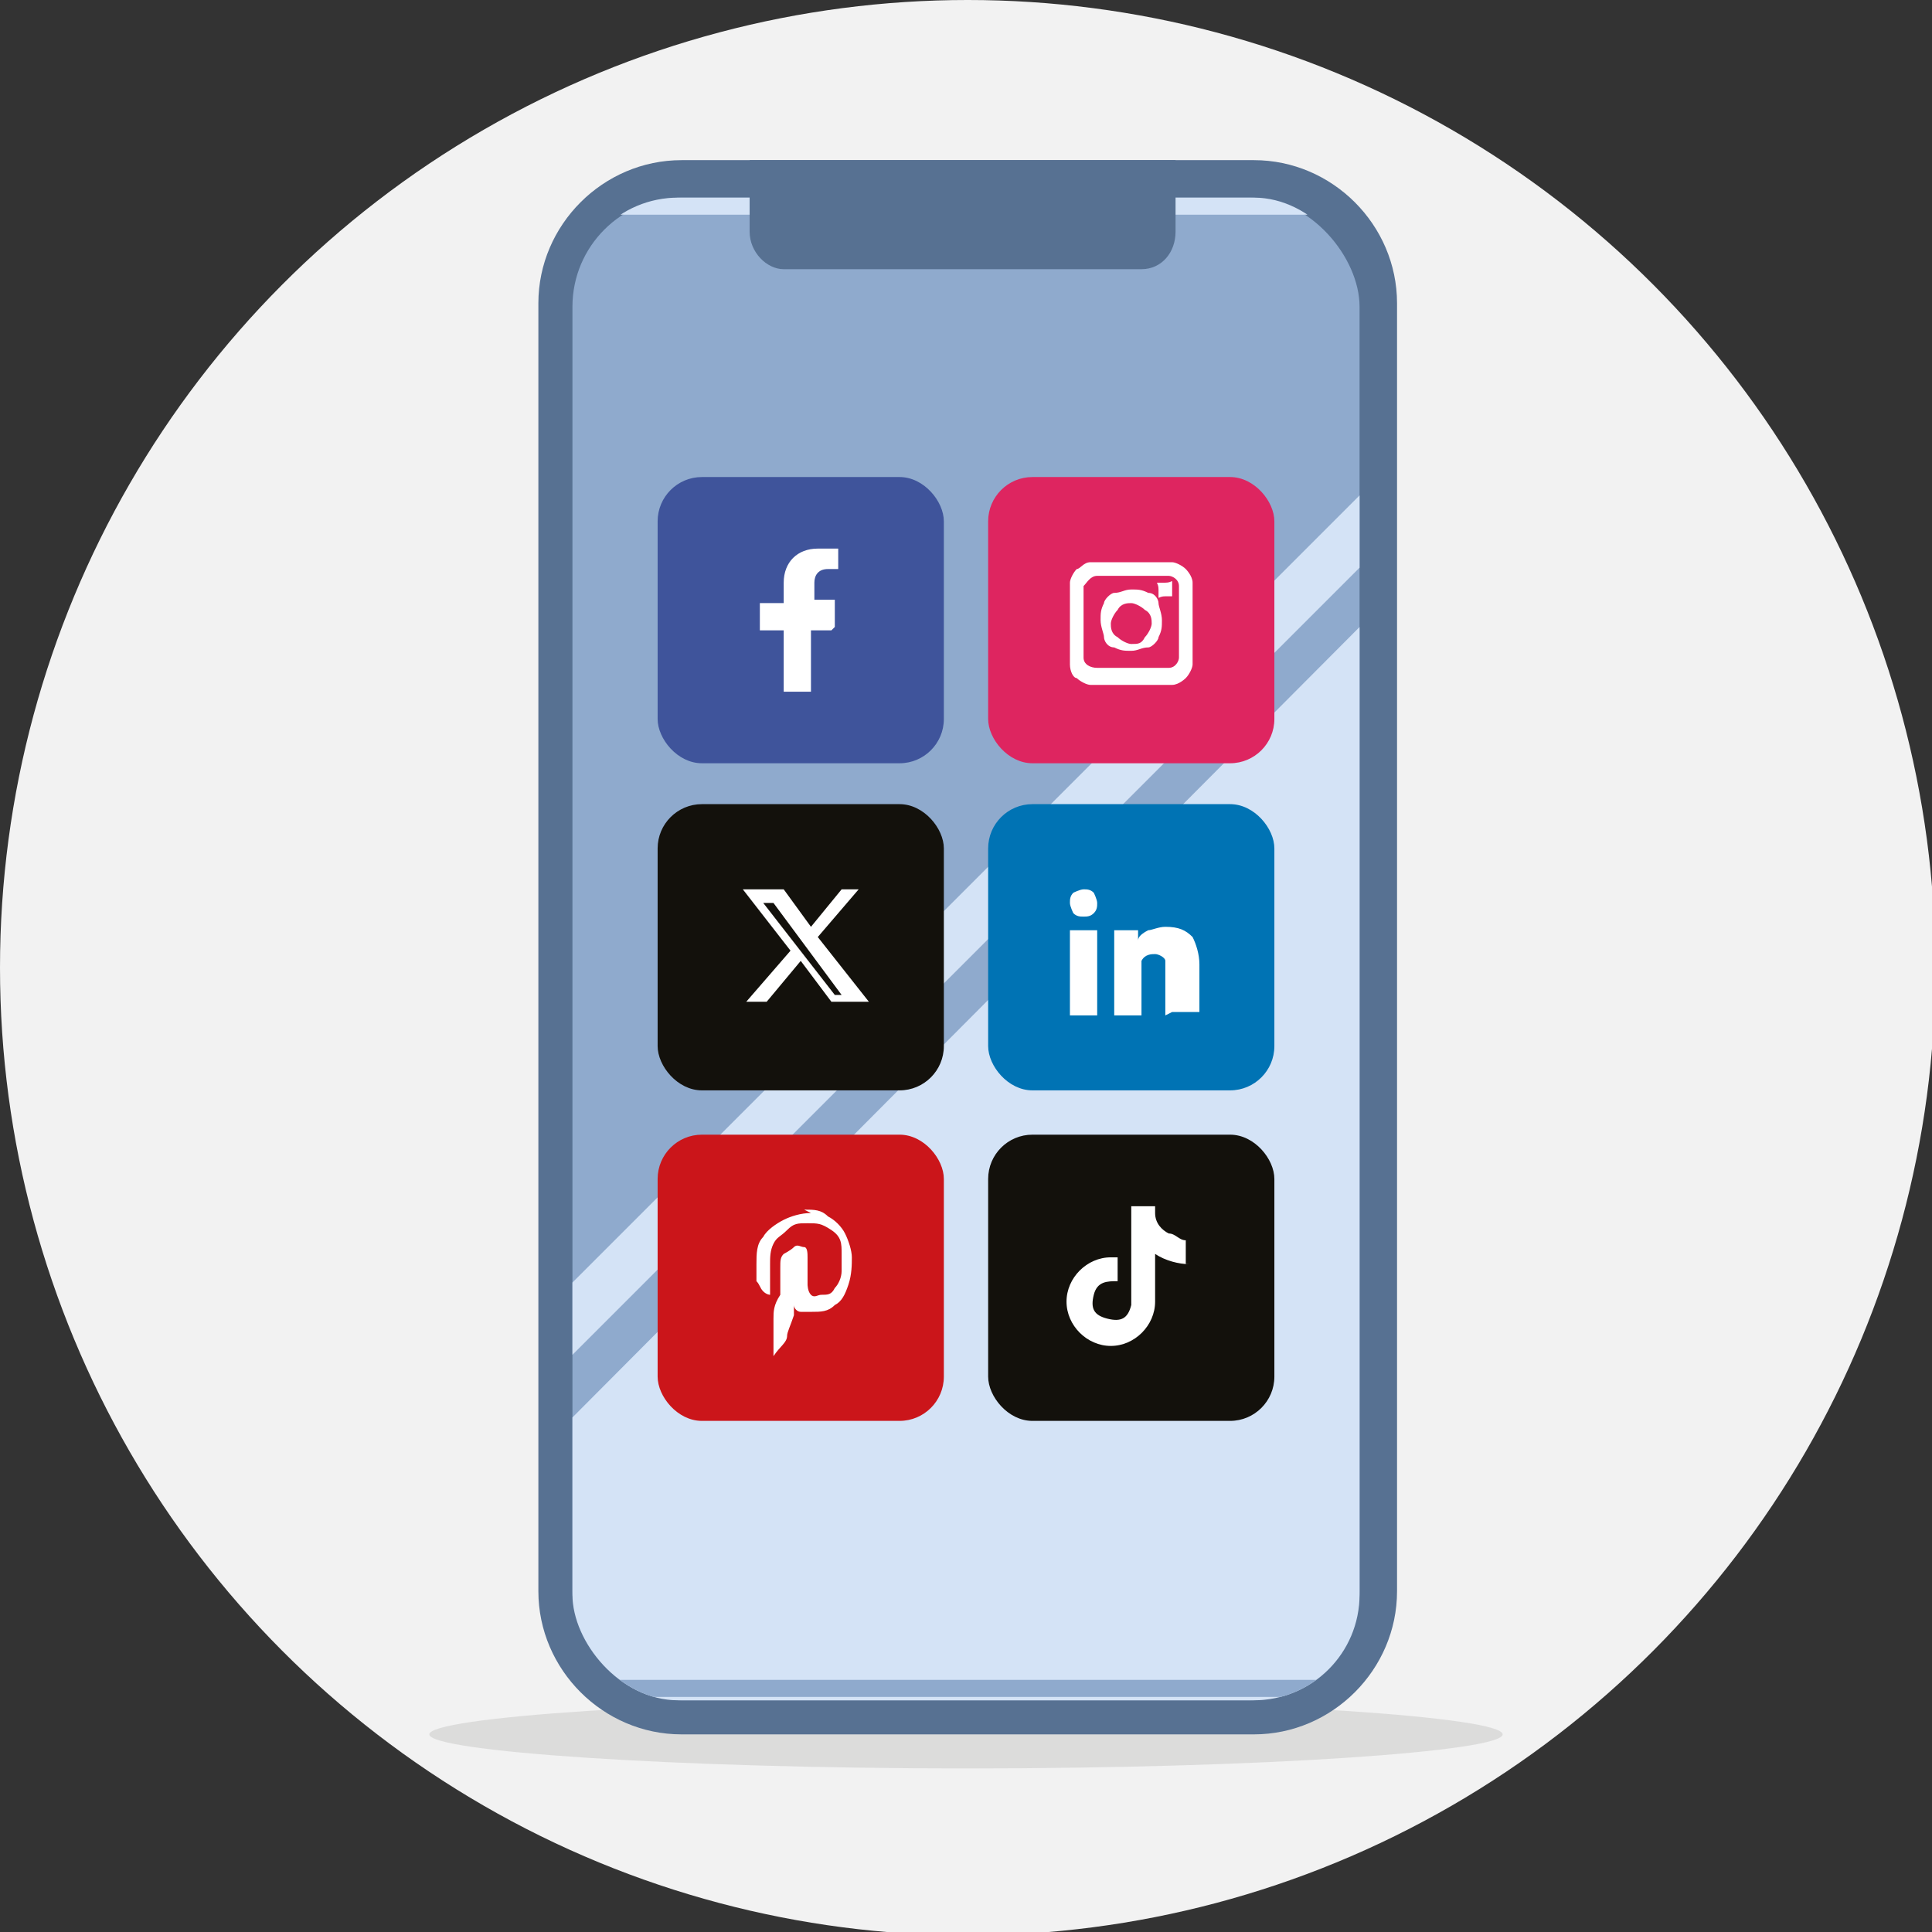 <?xml version="1.0" encoding="UTF-8"?>
<svg id="Calque_1" data-name="Calque 1" xmlns="http://www.w3.org/2000/svg" xmlns:xlink="http://www.w3.org/1999/xlink" version="1.1" viewBox="0 0 56.7 56.7">
  <rect x="0" y="0" width="56.7" height="56.7" fill="#333333" stroke="none"/>
  <defs>
    <style>
      .cls-1 {
        fill: #577192;
      }

      .cls-1, .cls-2, .cls-3, .cls-4, .cls-5, .cls-6, .cls-7, .cls-8, .cls-9, .cls-10, .cls-11 {
        stroke-width: 0px;
      }

      .cls-12 {
        clip-path: url(#clippath);
      }

      .cls-2, .cls-13 {
        fill: none;
      }

      .cls-14 {
        opacity: .1;
      }

      .cls-3 {
        fill: #d4e3f6;
      }

      .cls-4 {
        fill: #13110c;
      }

      .cls-5 {
        fill: #3f549b;
      }

      .cls-6 {
        fill: #cb151a;
      }

      .cls-7 {
        fill: #8faacd;
      }

      .cls-8 {
        fill: #f2f2f2;
      }

      .cls-9 {
        fill: #de2560;
      }

      .cls-10 {
        fill: #fff;
      }

      .cls-13 {
        stroke: #d4e3f6;
        stroke-miterlimit: 10;
        stroke-width: 1.5px;
      }

      .cls-11 {
        fill: #0073b4;
      }
    </style>
    <clipPath id="clippath">
      <rect class="cls-2" x="16.8" y="5.8" width="23.1" height="44.1" rx="3.1" ry="3.1"/>
    </clipPath>
  </defs>
  <g id="Ellipse_12_copie_21" data-name="Ellipse 12 copie 21">
    <circle class="cls-8" cx="28.4" cy="28.4" r="28.4"/>
  </g>
  <g>
    <g id="Ellipse_12_copie_20" data-name="Ellipse 12 copie 20" class="cls-14">
      <path class="cls-4" d="M28.4,49.9c-8.7,0-15.8.5-15.8,1s7.1,1,15.8,1,15.7-.5,15.7-1-7-1-15.7-1Z"/>
    </g>
    <g id="Rectangle_873_Forme_876_copie_Forme_878_copie_Masque" data-name="Rectangle 873 Forme 876 copie Forme 878 copie Masque">
      <path class="cls-1" d="M20,4.7h16.8c2.3,0,4.2,1.9,4.2,4.2v37.8c0,2.3-1.9,4.2-4.2,4.2h-16.8c-2.3,0-4.2-1.9-4.2-4.2V8.9c0-2.3,1.9-4.2,4.2-4.2Z"/>
    </g>
    <g id="Rectangle_875_Forme_876_Forme_878_Rectangle_892_Rectangle_892_copie_Masque" data-name="Rectangle 875 Forme 876 Forme 878 Rectangle 892 Rectangle 892 copie Masque">
      <rect class="cls-7" x="16.8" y="5.8" width="23.1" height="44.1" rx="3.2" ry="3.2"/>
    </g>
    <g class="cls-12">
      <g>
        <rect class="cls-3" x="16.8" y="5.8" width="23" height=".5"/>
        <polygon class="cls-3" points="16.5 41.9 40.3 18 40.3 50.2 16.5 50.2 16.5 41.9"/>
        <rect class="cls-7" x="16.8" y="49.3" width="23" height=".5"/>
        <line class="cls-13" x1="16" y1="39.5" x2="40.6" y2="14.9"/>
      </g>
    </g>
    <g id="Rectangle_874" data-name="Rectangle 874">
      <path class="cls-1" d="M22,4.7v2.1c0,.6.5,1.1,1,1.1h10.5c.6,0,1-.5,1-1.1v-2.1s-12.6,0-12.6,0Z"/>
    </g>
    <g id="Rectangle_880_Masque" data-name="Rectangle 880 Masque">
      <rect class="cls-2" x="19.3" y="14" width="8.4" height="8.4" rx="1.3" ry="1.3"/>
    </g>
    <g id="Rectangle_880_copie" data-name="Rectangle 880 copie">
      <rect class="cls-9" x="29" y="14" width="8.4" height="8.4" rx="1.3" ry="1.3"/>
    </g>
    <g id="Rectangle_880_copie-2" data-name="Rectangle 880 copie-2">
      <rect class="cls-5" x="19.3" y="14" width="8.4" height="8.4" rx="1.3" ry="1.3"/>
    </g>
    <path class="cls-10" d="M35,17.5v.8c0,.3,0,.6,0,.8s0,.3,0,.4c0,.1-.1.3-.2.4,0,0-.2.2-.4.2-.1,0-.2,0-.4,0-.2,0-.4,0-.8,0s-.6,0-.8,0c-.2,0-.3,0-.4,0-.1,0-.3-.1-.4-.2-.1,0-.2-.2-.2-.4,0-.1,0-.2,0-.4s0-.4,0-.8,0-.6,0-.8,0-.3,0-.4c0-.1.1-.3.2-.4.1,0,.2-.2.4-.2.1,0,.2,0,.4,0,.2,0,.4,0,.8,0s.6,0,.8,0c.2,0,.3,0,.4,0,.1,0,.3.1.4.2,0,0,.2.2.2.4,0,.1,0,.2,0,.4h0ZM34.6,19.3c0,0,0-.2,0-.4v-1.3c0-.2,0-.4,0-.4,0-.2-.2-.3-.3-.3,0,0-.2,0-.4,0h-1.3c-.2,0-.3,0-.4,0-.2,0-.3.2-.4.3,0,0,0,.2,0,.4v1.3c0,.2,0,.3,0,.4,0,.2.2.3.4.3,0,0,.2,0,.4,0h1.3c.2,0,.4,0,.4,0,.2,0,.3-.2.3-.3ZM33.2,17.3c.2,0,.3,0,.5.1.2,0,.3.2.3.3s.1.3.1.5,0,.3-.1.5c0,.1-.2.3-.3.3-.2,0-.3.1-.5.1s-.3,0-.5-.1c-.2,0-.3-.2-.3-.3s-.1-.3-.1-.5,0-.3.1-.5c0-.1.2-.3.3-.3.2,0,.3-.1.5-.1ZM33.2,18.9c.2,0,.3,0,.4-.2.1-.1.2-.3.2-.4s0-.3-.2-.4c-.1-.1-.3-.2-.4-.2s-.3,0-.4.2c-.1.1-.2.3-.2.4s0,.3.2.4c.1.1.3.2.4.2ZM34.4,17.3c0,0,0-.1,0-.2s0,0-.2,0-.1,0-.2,0,0,0,0,.2,0,.1,0,.2,0,0,.2,0,.1,0,.2,0c0,0,0,0,0-.2h0Z"/>
    <g id="Rectangle_880_copie_2" data-name="Rectangle 880 copie 2">
      <rect class="cls-4" x="19.3" y="23.6" width="8.4" height="8.4" rx="1.3" ry="1.3"/>
    </g>
    <g id="Rectangle_880_copie_2-2" data-name="Rectangle 880 copie 2-2">
      <rect class="cls-11" x="29" y="23.6" width="8.4" height="8.4" rx="1.3" ry="1.3"/>
    </g>
    <path class="cls-10" d="M31.5,26.8c0,0-.1-.2-.1-.3s0-.2.1-.3c0,0,.2-.1.3-.1s.2,0,.3.1c0,0,.1.2.1.3s0,.2-.1.3-.2.1-.3.1-.2,0-.3-.1ZM31.4,29.8v-2.5h.8v2.5h-.8ZM34.2,29.8v-1.2c0-.2,0-.3,0-.4,0-.1-.2-.2-.3-.2s-.3,0-.4.2c0,.1,0,.2,0,.4v1.2h-.8v-2.5h.7v.3h0c0-.1.1-.2.3-.3.1,0,.3-.1.5-.1.4,0,.6.1.8.3.1.2.2.5.2.8v1.4h-.8,0Z"/>
    <g id="Rectangle_880_copie_3" data-name="Rectangle 880 copie 3">
      <rect class="cls-6" x="19.3" y="33.3" width="8.4" height="8.4" rx="1.3" ry="1.3"/>
    </g>
    <path class="cls-10" d="M23.6,35.5c.3,0,.5,0,.7.2.2.1.4.3.5.5.1.2.2.5.2.7s0,.5-.1.8c-.1.3-.2.5-.4.6-.2.2-.4.2-.7.2s-.2,0-.3,0c-.1,0-.2-.1-.2-.2v.3c-.1.3-.2.5-.2.6,0,.2-.2.3-.4.6h0s0,0,0,0h0c0-.3,0-.4,0-.5,0-.2,0-.4,0-.6,0-.2,0-.4.2-.7v-.4c0,0,0-.2,0-.4s0-.3.1-.4c0,0,.2-.1.3-.2s.2,0,.3,0,.1.2.1.3,0,.2,0,.2c0,0,0,.1,0,.2,0,0,0,.2,0,.2,0,0,0,.2,0,.2,0,0,0,.2.1.3s.2,0,.3,0c.2,0,.3,0,.4-.2.1-.1.2-.3.2-.5,0-.2,0-.3,0-.5,0-.3,0-.5-.3-.7s-.4-.2-.7-.2-.4,0-.6.2-.3.2-.4.4c-.1.2-.1.4-.1.6s0,.2,0,.3c0,0,0,.1,0,.2,0,0,0,0,0,.1,0,0,0,0,0,.2,0,0,0,.1,0,.1,0,0-.1,0-.2-.1s-.1-.2-.2-.3c0-.2,0-.3,0-.5,0-.3,0-.6.2-.8.1-.2.4-.4.6-.5s.5-.2.8-.2h0Z"/>
    <g id="Rectangle_880_copie_3-2" data-name="Rectangle 880 copie 3-2">
      <rect class="cls-4" x="29" y="33.3" width="8.4" height="8.4" rx="1.3" ry="1.3"/>
    </g>
    <path class="cls-10" d="M34.9,37.1c-.3,0-.7-.1-1-.3v1.4c0,.7-.6,1.3-1.3,1.3s-1.3-.6-1.3-1.3.6-1.3,1.3-1.3.1,0,.2,0v.7c-.3,0-.6,0-.7.4s0,.6.4.7.6,0,.7-.4c0,0,0-.1,0-.2v-2.7h.7c0,0,0,.1,0,.2h0c0,.3.2.5.4.6.2,0,.3.2.5.2v.7h0Z"/>
    <path class="cls-10" d="M24.5,18.4v-.8c.1,0-.6,0-.6,0v-.5c0-.2.1-.4.4-.4h.3v-.6s-.3,0-.6,0c-.6,0-1,.4-1,1v.6h-.7v.8h.7v1.8h.8v-1.8h.6,0Z"/>
    <path class="cls-10" d="M24.6,26.1h.6l-1.2,1.4,1.5,1.9h-1.1l-.9-1.2-1,1.2h-.6l1.3-1.5-1.4-1.8h1.2l.8,1.1.9-1.1ZM24.4,29.2h.3l-2-2.7h-.3l2.1,2.7Z"/>
  </g>
</svg>